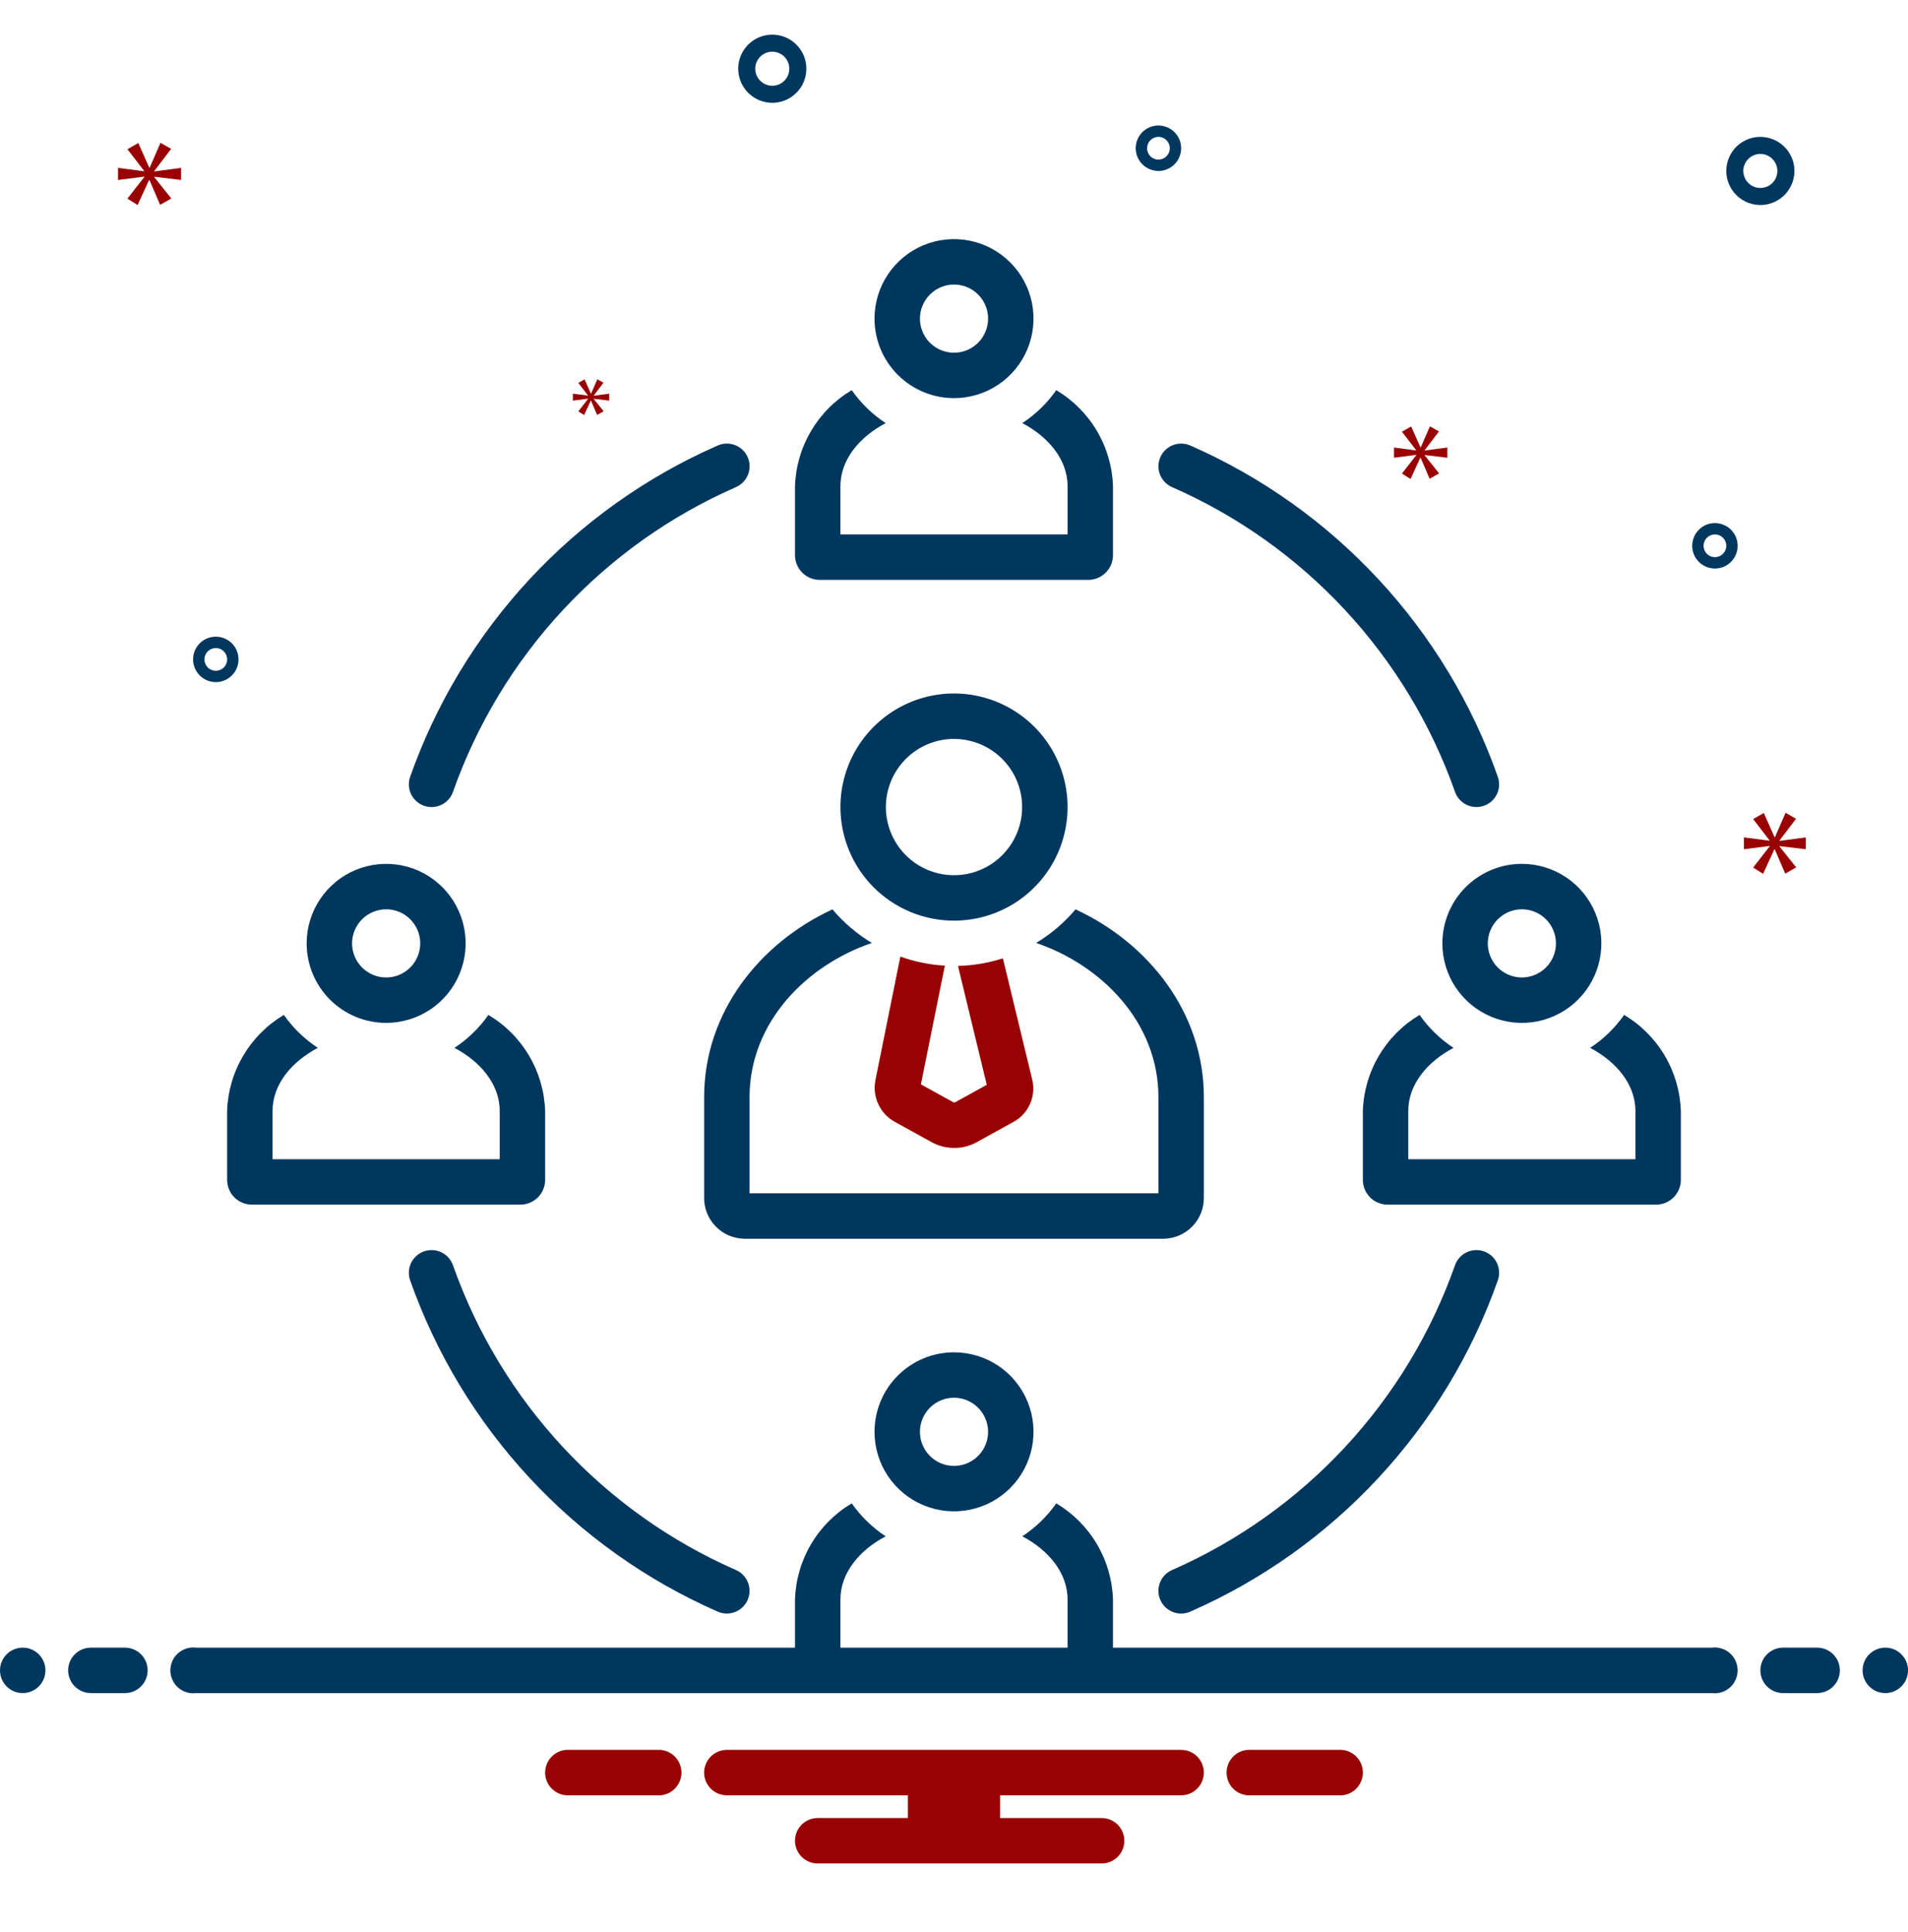 <svg width="80" height="81" viewBox="0 0 80 81" fill="none" xmlns="http://www.w3.org/2000/svg">
<path d="M33.333 23.301C33.341 23.576 33.458 23.837 33.657 24.026C33.857 24.215 34.124 24.317 34.399 24.309H45.6C45.875 24.317 46.142 24.215 46.342 24.026C46.541 23.837 46.658 23.576 46.666 23.301V20.38C46.639 19.564 46.407 18.767 45.992 18.064C45.576 17.361 44.99 16.773 44.288 16.356C43.905 16.903 43.422 17.371 42.864 17.737C43.944 18.306 44.762 19.255 44.762 20.38V22.405H35.238V20.38C35.238 19.256 36.055 18.306 37.136 17.738C36.578 17.371 36.095 16.903 35.712 16.356C35.009 16.773 34.423 17.361 34.008 18.064C33.592 18.767 33.36 19.564 33.333 20.38V23.301Z" fill="#00375F"/>
<path d="M40 16.691C40.66 16.691 41.304 16.495 41.852 16.129C42.4 15.762 42.828 15.242 43.08 14.633C43.332 14.024 43.398 13.353 43.27 12.707C43.141 12.06 42.824 11.466 42.357 11C41.891 10.534 41.297 10.216 40.651 10.088C40.004 9.959 39.334 10.025 38.725 10.277C38.116 10.53 37.595 10.957 37.229 11.505C36.862 12.053 36.667 12.698 36.667 13.357C36.667 14.241 37.018 15.089 37.643 15.714C38.269 16.339 39.116 16.69 40 16.691ZM40 11.929C40.283 11.929 40.559 12.012 40.794 12.169C41.029 12.326 41.212 12.549 41.32 12.81C41.428 13.072 41.457 13.359 41.401 13.636C41.346 13.913 41.21 14.168 41.011 14.367C40.811 14.567 40.556 14.703 40.279 14.758C40.002 14.813 39.715 14.785 39.454 14.677C39.193 14.569 38.969 14.386 38.812 14.151C38.656 13.916 38.572 13.64 38.572 13.357C38.572 12.978 38.723 12.615 38.991 12.347C39.258 12.08 39.622 11.929 40 11.929Z" fill="#00375F"/>
<path d="M68.571 46.571V48.595H59.047V46.571C59.047 45.446 59.865 44.497 60.945 43.928C60.387 43.562 59.904 43.093 59.521 42.547C58.819 42.964 58.233 43.551 57.817 44.254C57.401 44.958 57.169 45.754 57.143 46.571V49.491C57.151 49.766 57.267 50.027 57.467 50.216C57.667 50.405 57.934 50.507 58.209 50.5H69.409C69.684 50.507 69.951 50.405 70.151 50.216C70.351 50.027 70.468 49.766 70.476 49.491V46.571C70.449 45.754 70.217 44.958 69.801 44.255C69.386 43.551 68.8 42.964 68.097 42.547C67.714 43.093 67.231 43.562 66.673 43.928C67.754 44.497 68.571 45.446 68.571 46.571Z" fill="#00375F"/>
<path d="M60.477 39.548C60.477 40.207 60.672 40.851 61.038 41.4C61.405 41.948 61.925 42.375 62.534 42.627C63.143 42.88 63.814 42.946 64.46 42.817C65.107 42.688 65.701 42.371 66.167 41.905C66.633 41.438 66.951 40.844 67.079 40.198C67.208 39.551 67.142 38.881 66.889 38.272C66.637 37.663 66.21 37.142 65.662 36.776C65.114 36.41 64.469 36.214 63.81 36.214C62.926 36.214 62.078 36.566 61.453 37.191C60.828 37.816 60.477 38.664 60.477 39.548ZM63.81 38.119C64.092 38.119 64.369 38.203 64.604 38.36C64.838 38.517 65.022 38.74 65.13 39.001C65.238 39.262 65.266 39.549 65.211 39.826C65.156 40.103 65.02 40.358 64.82 40.558C64.62 40.758 64.366 40.894 64.089 40.949C63.812 41.004 63.524 40.976 63.263 40.867C63.002 40.759 62.779 40.576 62.622 40.341C62.465 40.106 62.381 39.83 62.381 39.548C62.382 39.169 62.532 38.806 62.8 38.538C63.068 38.27 63.431 38.12 63.81 38.119Z" fill="#00375F"/>
<path d="M9.523 49.491C9.531 49.766 9.648 50.027 9.848 50.216C10.048 50.405 10.315 50.507 10.59 50.5H21.79C22.065 50.507 22.332 50.405 22.532 50.216C22.732 50.027 22.849 49.766 22.857 49.491V46.571C22.83 45.754 22.598 44.958 22.182 44.255C21.767 43.551 21.18 42.964 20.478 42.547C20.095 43.093 19.612 43.562 19.054 43.928C20.134 44.497 20.952 45.446 20.952 46.571V48.595H11.428V46.571C11.428 45.446 12.246 44.497 13.326 43.928C12.768 43.562 12.285 43.093 11.902 42.547C11.2 42.964 10.614 43.551 10.198 44.255C9.782 44.958 9.55 45.754 9.523 46.571V49.491Z" fill="#00375F"/>
<path d="M16.191 42.881C16.85 42.881 17.494 42.685 18.043 42.319C18.591 41.953 19.018 41.432 19.27 40.823C19.523 40.214 19.589 39.544 19.46 38.897C19.331 38.251 19.014 37.657 18.548 37.191C18.082 36.724 17.488 36.407 16.841 36.278C16.195 36.15 15.524 36.216 14.915 36.468C14.306 36.72 13.786 37.148 13.419 37.696C13.053 38.244 12.857 38.888 12.857 39.548C12.857 40.432 13.209 41.279 13.834 41.904C14.459 42.53 15.307 42.881 16.191 42.881ZM16.191 38.119C16.473 38.119 16.75 38.203 16.984 38.36C17.219 38.517 17.402 38.74 17.511 39.001C17.619 39.262 17.647 39.549 17.592 39.826C17.537 40.103 17.401 40.358 17.201 40.558C17.001 40.758 16.747 40.894 16.47 40.949C16.192 41.004 15.905 40.976 15.644 40.867C15.383 40.759 15.16 40.576 15.003 40.341C14.846 40.106 14.762 39.83 14.762 39.548C14.763 39.169 14.913 38.806 15.181 38.538C15.449 38.27 15.812 38.12 16.191 38.119Z" fill="#00375F"/>
<path d="M36.667 60.024C36.667 60.683 36.862 61.328 37.229 61.876C37.595 62.424 38.116 62.851 38.725 63.103C39.334 63.356 40.004 63.422 40.651 63.293C41.297 63.164 41.891 62.847 42.357 62.381C42.824 61.915 43.141 61.321 43.27 60.674C43.398 60.028 43.332 59.357 43.08 58.748C42.828 58.139 42.4 57.618 41.852 57.252C41.304 56.886 40.66 56.691 40 56.691C39.116 56.691 38.269 57.042 37.643 57.667C37.018 58.292 36.667 59.14 36.667 60.024ZM41.429 60.024C41.429 60.306 41.345 60.583 41.188 60.818C41.031 61.052 40.808 61.236 40.547 61.344C40.286 61.452 39.999 61.48 39.722 61.425C39.444 61.37 39.19 61.234 38.99 61.034C38.79 60.834 38.654 60.58 38.599 60.303C38.544 60.025 38.572 59.738 38.681 59.477C38.789 59.216 38.972 58.993 39.207 58.836C39.442 58.679 39.718 58.595 40 58.595C40.379 58.596 40.742 58.746 41.01 59.014C41.278 59.282 41.428 59.645 41.429 60.024Z" fill="#00375F"/>
<path d="M50.476 50.196V45.995C50.476 42.434 48.143 39.531 45.096 38.122C44.626 38.678 44.068 39.154 43.445 39.53C46.184 40.461 48.571 42.857 48.571 45.995V50.024H31.428V45.995C31.428 42.857 33.816 40.461 36.555 39.53C35.932 39.154 35.374 38.678 34.904 38.122C31.857 39.531 29.524 42.434 29.524 45.995V50.196C29.516 50.648 29.689 51.084 30.003 51.409C30.317 51.734 30.748 51.921 31.2 51.929H48.8C49.252 51.921 49.682 51.734 49.996 51.409C50.311 51.084 50.483 50.648 50.476 50.196Z" fill="#00375F"/>
<path d="M17.783 33.781C17.901 33.822 18.027 33.839 18.151 33.832C18.276 33.825 18.399 33.793 18.511 33.738C18.624 33.683 18.724 33.607 18.807 33.513C18.89 33.42 18.954 33.311 18.995 33.192C19.993 30.364 21.561 27.771 23.602 25.574C25.643 23.377 28.114 21.622 30.861 20.419C30.975 20.368 31.079 20.296 31.165 20.205C31.252 20.115 31.32 20.008 31.365 19.891C31.41 19.775 31.432 19.65 31.429 19.525C31.426 19.4 31.399 19.276 31.348 19.162C31.297 19.048 31.225 18.944 31.134 18.858C31.044 18.771 30.937 18.704 30.82 18.659C30.703 18.614 30.579 18.592 30.454 18.595C30.328 18.598 30.205 18.626 30.091 18.677C27.105 19.986 24.419 21.895 22.201 24.285C19.983 26.675 18.279 29.494 17.195 32.57C17.154 32.688 17.137 32.813 17.144 32.938C17.152 33.062 17.184 33.185 17.238 33.297C17.293 33.41 17.369 33.51 17.463 33.593C17.556 33.676 17.665 33.74 17.783 33.781Z" fill="#00375F"/>
<path d="M48.653 19.163C48.602 19.277 48.575 19.4 48.572 19.525C48.569 19.65 48.59 19.775 48.635 19.891C48.681 20.008 48.748 20.114 48.835 20.205C48.921 20.296 49.024 20.368 49.139 20.419C51.886 21.622 54.356 23.377 56.397 25.574C58.438 27.771 60.007 30.364 61.005 33.192C61.046 33.31 61.109 33.419 61.192 33.513C61.275 33.606 61.376 33.683 61.489 33.737C61.601 33.792 61.723 33.824 61.848 33.831C61.973 33.839 62.098 33.822 62.216 33.781C62.334 33.74 62.443 33.676 62.537 33.593C62.63 33.51 62.706 33.41 62.761 33.297C62.816 33.185 62.848 33.062 62.855 32.938C62.862 32.813 62.845 32.688 62.804 32.57C61.72 29.494 60.017 26.675 57.798 24.285C55.58 21.895 52.895 19.986 49.909 18.677C49.678 18.575 49.416 18.569 49.18 18.66C48.945 18.751 48.755 18.932 48.653 19.163Z" fill="#00375F"/>
<path d="M30.861 65.82C28.114 64.616 25.643 62.861 23.602 60.664C21.561 58.467 19.993 55.874 18.995 53.046C18.954 52.928 18.89 52.819 18.807 52.725C18.724 52.631 18.624 52.555 18.511 52.5C18.399 52.446 18.276 52.414 18.152 52.406C18.027 52.399 17.902 52.416 17.783 52.457C17.665 52.498 17.556 52.562 17.463 52.645C17.369 52.728 17.293 52.828 17.238 52.941C17.184 53.053 17.152 53.175 17.144 53.3C17.137 53.425 17.154 53.55 17.195 53.669C18.279 56.744 19.983 59.563 22.201 61.953C24.419 64.343 27.105 66.252 30.091 67.561C30.322 67.663 30.584 67.669 30.819 67.578C31.054 67.487 31.244 67.306 31.346 67.075C31.448 66.844 31.454 66.582 31.363 66.347C31.272 66.112 31.092 65.922 30.861 65.82Z" fill="#00375F"/>
<path d="M49.524 67.643C49.657 67.643 49.788 67.615 49.909 67.561C52.895 66.252 55.58 64.343 57.798 61.953C60.016 59.563 61.72 56.744 62.804 53.669C62.887 53.43 62.871 53.168 62.761 52.941C62.651 52.714 62.455 52.54 62.216 52.457C61.977 52.375 61.715 52.39 61.488 52.501C61.261 52.611 61.087 52.807 61.005 53.046C60.006 55.874 58.438 58.467 56.397 60.664C54.356 62.861 51.885 64.616 49.139 65.82C48.939 65.908 48.775 66.062 48.676 66.257C48.576 66.451 48.547 66.674 48.592 66.888C48.637 67.101 48.754 67.293 48.924 67.43C49.094 67.568 49.306 67.643 49.524 67.643Z" fill="#00375F"/>
<path d="M40 38.595C40.942 38.595 41.863 38.316 42.646 37.793C43.429 37.269 44.039 36.526 44.4 35.656C44.76 34.785 44.854 33.828 44.671 32.904C44.487 31.98 44.033 31.132 43.367 30.466C42.701 29.8 41.853 29.347 40.929 29.163C40.005 28.979 39.048 29.073 38.178 29.434C37.308 29.794 36.564 30.405 36.041 31.188C35.517 31.971 35.238 32.892 35.238 33.834C35.239 35.096 35.74 36.307 36.633 37.2C37.526 38.093 38.737 38.595 40 38.595ZM40 30.976C40.565 30.976 41.118 31.144 41.587 31.458C42.057 31.772 42.424 32.218 42.64 32.74C42.856 33.262 42.913 33.836 42.802 34.391C42.692 34.945 42.42 35.454 42.021 35.853C41.621 36.253 41.112 36.525 40.558 36.636C40.004 36.746 39.429 36.689 38.907 36.473C38.385 36.257 37.939 35.891 37.625 35.421C37.311 34.951 37.143 34.399 37.143 33.834C37.144 33.076 37.445 32.35 37.981 31.814C38.516 31.278 39.243 30.977 40 30.976Z" fill="#00375F"/>
<path d="M73.809 8.595C74.092 8.595 74.368 8.511 74.603 8.354C74.838 8.198 75.021 7.974 75.129 7.713C75.237 7.452 75.266 7.165 75.211 6.888C75.155 6.611 75.019 6.356 74.82 6.157C74.62 5.957 74.365 5.821 74.088 5.766C73.811 5.71 73.524 5.739 73.263 5.847C73.002 5.955 72.779 6.138 72.622 6.373C72.465 6.608 72.381 6.884 72.381 7.167C72.381 7.545 72.532 7.909 72.8 8.176C73.068 8.444 73.431 8.595 73.809 8.595ZM73.809 6.452C73.951 6.452 74.089 6.494 74.206 6.573C74.324 6.651 74.415 6.763 74.469 6.893C74.523 7.024 74.538 7.167 74.51 7.306C74.482 7.445 74.414 7.572 74.314 7.672C74.215 7.772 74.087 7.84 73.949 7.867C73.81 7.895 73.667 7.881 73.536 7.827C73.406 7.773 73.294 7.681 73.216 7.564C73.137 7.446 73.095 7.308 73.095 7.167C73.095 6.977 73.171 6.796 73.305 6.662C73.439 6.528 73.62 6.453 73.809 6.452Z" fill="#00375F"/>
<path d="M32.381 4.31C32.663 4.31 32.94 4.226 33.174 4.069C33.409 3.912 33.592 3.689 33.7 3.428C33.809 3.167 33.837 2.879 33.782 2.602C33.727 2.325 33.591 2.071 33.391 1.871C33.191 1.671 32.937 1.535 32.659 1.48C32.382 1.425 32.095 1.453 31.834 1.561C31.573 1.669 31.35 1.852 31.193 2.087C31.036 2.322 30.952 2.598 30.952 2.881C30.953 3.26 31.103 3.623 31.371 3.891C31.639 4.158 32.002 4.309 32.381 4.31ZM32.381 2.167C32.522 2.167 32.66 2.209 32.778 2.287C32.895 2.366 32.987 2.477 33.041 2.608C33.095 2.738 33.109 2.882 33.081 3.02C33.054 3.159 32.986 3.286 32.886 3.386C32.786 3.486 32.659 3.554 32.52 3.582C32.382 3.609 32.238 3.595 32.107 3.541C31.977 3.487 31.865 3.395 31.787 3.278C31.708 3.16 31.666 3.022 31.666 2.881C31.667 2.692 31.742 2.51 31.876 2.376C32.01 2.242 32.191 2.167 32.381 2.167Z" fill="#00375F"/>
<path d="M71.904 21.929C71.716 21.929 71.532 21.984 71.375 22.089C71.219 22.194 71.097 22.343 71.025 22.517C70.953 22.691 70.934 22.882 70.971 23.067C71.007 23.252 71.098 23.421 71.231 23.554C71.364 23.688 71.534 23.778 71.719 23.815C71.903 23.852 72.095 23.833 72.269 23.761C72.443 23.689 72.592 23.567 72.696 23.41C72.801 23.253 72.857 23.069 72.857 22.881C72.857 22.628 72.756 22.386 72.578 22.208C72.399 22.029 72.157 21.929 71.904 21.929ZM71.904 23.357C71.81 23.357 71.718 23.329 71.64 23.277C71.562 23.225 71.501 23.15 71.465 23.063C71.428 22.976 71.419 22.88 71.438 22.788C71.456 22.696 71.501 22.611 71.568 22.544C71.634 22.478 71.719 22.432 71.812 22.414C71.904 22.396 72 22.405 72.087 22.441C72.174 22.477 72.248 22.538 72.3 22.616C72.353 22.695 72.381 22.787 72.381 22.881C72.381 23.007 72.33 23.128 72.241 23.218C72.152 23.307 72.031 23.357 71.904 23.357Z" fill="#00375F"/>
<path d="M48.572 7.167C48.76 7.167 48.944 7.111 49.101 7.006C49.257 6.902 49.379 6.753 49.451 6.579C49.523 6.405 49.542 6.213 49.506 6.028C49.469 5.844 49.378 5.674 49.245 5.541C49.112 5.408 48.942 5.317 48.757 5.28C48.573 5.243 48.381 5.262 48.207 5.334C48.033 5.406 47.884 5.529 47.78 5.685C47.675 5.842 47.619 6.026 47.619 6.214C47.619 6.467 47.72 6.709 47.898 6.887C48.077 7.066 48.319 7.166 48.572 7.167ZM48.572 5.738C48.666 5.738 48.758 5.766 48.836 5.818C48.914 5.871 48.975 5.945 49.011 6.032C49.047 6.119 49.057 6.215 49.039 6.307C49.02 6.4 48.975 6.484 48.908 6.551C48.842 6.618 48.757 6.663 48.664 6.681C48.572 6.7 48.476 6.69 48.389 6.654C48.302 6.618 48.228 6.557 48.176 6.479C48.123 6.401 48.095 6.308 48.095 6.214C48.096 6.088 48.146 5.967 48.235 5.878C48.324 5.788 48.445 5.738 48.572 5.738Z" fill="#00375F"/>
<path d="M9.048 28.595C9.236 28.595 9.421 28.539 9.577 28.435C9.734 28.33 9.856 28.181 9.928 28.007C10 27.833 10.019 27.642 9.982 27.457C9.945 27.272 9.855 27.103 9.722 26.969C9.588 26.836 9.419 26.745 9.234 26.709C9.049 26.672 8.858 26.691 8.684 26.763C8.51 26.835 8.361 26.957 8.256 27.114C8.152 27.27 8.096 27.454 8.096 27.643C8.096 27.895 8.196 28.137 8.375 28.316C8.554 28.494 8.796 28.595 9.048 28.595ZM9.048 27.167C9.142 27.167 9.234 27.195 9.313 27.247C9.391 27.299 9.452 27.374 9.488 27.461C9.524 27.548 9.534 27.643 9.515 27.736C9.497 27.828 9.451 27.913 9.385 27.98C9.318 28.046 9.233 28.091 9.141 28.11C9.049 28.128 8.953 28.119 8.866 28.083C8.779 28.047 8.704 27.986 8.652 27.907C8.6 27.829 8.572 27.737 8.572 27.643C8.572 27.517 8.622 27.396 8.712 27.306C8.801 27.217 8.922 27.167 9.048 27.167Z" fill="#00375F"/>
<path d="M0.952 70.976C1.478 70.976 1.905 70.55 1.905 70.024C1.905 69.498 1.478 69.071 0.952 69.071C0.426 69.071 0 69.498 0 70.024C0 70.55 0.426 70.976 0.952 70.976Z" fill="#00375F"/>
<path d="M5.238 69.071H3.81C3.557 69.071 3.315 69.172 3.136 69.35C2.958 69.529 2.857 69.771 2.857 70.024C2.857 70.276 2.958 70.519 3.136 70.697C3.315 70.876 3.557 70.976 3.81 70.976H5.238C5.491 70.976 5.733 70.876 5.912 70.697C6.09 70.519 6.191 70.276 6.191 70.024C6.191 69.771 6.09 69.529 5.912 69.35C5.733 69.172 5.491 69.071 5.238 69.071Z" fill="#00375F"/>
<path d="M76.191 69.071H74.762C74.509 69.071 74.267 69.172 74.088 69.35C73.91 69.529 73.81 69.771 73.81 70.024C73.81 70.276 73.91 70.519 74.088 70.697C74.267 70.876 74.509 70.976 74.762 70.976H76.191C76.443 70.976 76.685 70.876 76.864 70.697C77.043 70.519 77.143 70.276 77.143 70.024C77.143 69.771 77.043 69.529 76.864 69.35C76.685 69.172 76.443 69.071 76.191 69.071Z" fill="#00375F"/>
<path d="M79.048 70.976C79.574 70.976 80.001 70.55 80.001 70.024C80.001 69.498 79.574 69.071 79.048 69.071C78.522 69.071 78.096 69.498 78.096 70.024C78.096 70.55 78.522 70.976 79.048 70.976Z" fill="#00375F"/>
<path d="M71.772 69.072H46.666V67.047C46.639 66.231 46.407 65.434 45.992 64.731C45.576 64.028 44.99 63.44 44.288 63.023C43.905 63.569 43.421 64.038 42.864 64.404C43.944 64.973 44.761 65.922 44.761 67.047V69.072H35.238V67.047C35.238 65.922 36.055 64.973 37.135 64.404C36.578 64.038 36.094 63.569 35.712 63.023C35.009 63.44 34.423 64.027 34.007 64.731C33.592 65.434 33.36 66.231 33.333 67.047V69.072H8.227C8.092 69.054 7.954 69.065 7.824 69.105C7.693 69.145 7.572 69.212 7.469 69.302C7.367 69.392 7.284 69.503 7.228 69.628C7.172 69.752 7.143 69.887 7.143 70.024C7.143 70.16 7.172 70.296 7.228 70.42C7.284 70.544 7.367 70.656 7.469 70.746C7.572 70.836 7.693 70.903 7.824 70.943C7.954 70.983 8.092 70.994 8.227 70.976H71.772C71.907 70.994 72.045 70.983 72.175 70.943C72.306 70.903 72.427 70.836 72.53 70.746C72.632 70.656 72.715 70.544 72.771 70.42C72.827 70.296 72.856 70.16 72.856 70.024C72.856 69.887 72.827 69.752 72.771 69.628C72.715 69.503 72.632 69.392 72.53 69.302C72.427 69.212 72.306 69.145 72.175 69.105C72.045 69.065 71.907 69.054 71.772 69.072Z" fill="#00375F"/>
<path d="M37.528 47.035L39.053 47.876C39.346 48.04 39.678 48.125 40.014 48.122C40.34 48.126 40.661 48.045 40.946 47.886L42.507 47.025C42.815 46.853 43.057 46.585 43.196 46.261C43.334 45.937 43.363 45.577 43.275 45.236L42.05 40.174C41.441 40.37 40.806 40.477 40.167 40.492L41.374 45.476L40.045 46.211C40.028 46.216 39.989 46.216 39.991 46.218L38.612 45.458L39.617 40.481C38.98 40.445 38.352 40.317 37.751 40.101L36.707 45.273C36.637 45.616 36.679 45.973 36.827 46.29C36.974 46.607 37.22 46.868 37.528 47.035Z" fill="#990202"/>
<path d="M6.468 7.172L7.176 6.241L6.729 5.988L6.275 7.03H6.26L5.798 5.995L5.343 6.256L6.043 7.165V7.18L4.948 7.038V7.545L6.051 7.403V7.418L5.343 8.327L5.768 8.595L6.253 7.545H6.267L6.714 8.588L7.183 8.32L6.468 7.425V7.41L7.593 7.545V7.038L6.468 7.187V7.172Z" fill="#990202"/>
<path d="M24.656 16.722L24.248 17.246L24.492 17.4L24.771 16.795H24.78L25.037 17.396L25.308 17.241L24.896 16.726V16.718L25.543 16.795V16.503L24.896 16.589V16.581L25.303 16.044L25.046 15.899L24.784 16.499H24.776L24.51 15.902L24.248 16.053L24.651 16.576V16.585L24.02 16.503V16.795L24.656 16.714V16.722Z" fill="#990202"/>
<path d="M75.714 35.601V35.105L74.611 35.251V35.236L75.306 34.323L74.867 34.074L74.421 35.097H74.406L73.954 34.081L73.507 34.338L74.194 35.229V35.244L73.12 35.105V35.601L74.201 35.463V35.478L73.507 36.369L73.924 36.632L74.399 35.601H74.413L74.852 36.625L75.312 36.362L74.611 35.485V35.47L75.714 35.601Z" fill="#990202"/>
<path d="M59.734 18.874L60.334 18.086L59.955 17.872L59.571 18.754H59.558L59.167 17.878L58.782 18.099L59.375 18.868V18.881L58.448 18.761V19.189L59.382 19.07V19.082L58.782 19.851L59.142 20.079L59.552 19.189H59.564L59.943 20.072L60.34 19.845L59.734 19.089V19.076L60.686 19.189V18.761L59.734 18.887V18.874Z" fill="#990202"/>
<path d="M56.264 73.357H52.308C52.068 73.376 51.845 73.485 51.682 73.661C51.519 73.838 51.429 74.069 51.429 74.309C51.429 74.55 51.519 74.781 51.682 74.958C51.845 75.134 52.068 75.243 52.308 75.262H56.264C56.503 75.243 56.727 75.134 56.89 74.958C57.053 74.781 57.143 74.55 57.143 74.309C57.143 74.069 57.053 73.838 56.89 73.661C56.727 73.485 56.503 73.376 56.264 73.357Z" fill="#990202"/>
<path d="M27.693 73.357H23.736C23.497 73.376 23.274 73.485 23.111 73.661C22.948 73.838 22.857 74.069 22.857 74.309C22.857 74.55 22.948 74.781 23.111 74.958C23.274 75.134 23.497 75.243 23.736 75.262H27.693C27.932 75.243 28.155 75.134 28.318 74.958C28.481 74.781 28.572 74.55 28.572 74.309C28.572 74.069 28.481 73.838 28.318 73.661C28.155 73.485 27.932 73.376 27.693 73.357Z" fill="#990202"/>
<path d="M49.523 73.357H30.476C30.223 73.357 29.981 73.457 29.802 73.636C29.624 73.815 29.523 74.057 29.523 74.309C29.523 74.562 29.624 74.804 29.802 74.983C29.981 75.162 30.223 75.262 30.476 75.262H38.066V76.214H34.285C34.033 76.214 33.791 76.315 33.612 76.493C33.433 76.672 33.333 76.914 33.333 77.167C33.333 77.419 33.433 77.662 33.612 77.84C33.791 78.019 34.033 78.119 34.285 78.119H46.19C46.443 78.119 46.685 78.019 46.864 77.84C47.042 77.662 47.142 77.419 47.142 77.167C47.142 76.914 47.042 76.672 46.864 76.493C46.685 76.315 46.443 76.214 46.19 76.214H41.933V75.262H49.523C49.776 75.262 50.018 75.162 50.197 74.983C50.376 74.804 50.476 74.562 50.476 74.309C50.476 74.057 50.376 73.815 50.197 73.636C50.018 73.457 49.776 73.357 49.523 73.357Z" fill="#990202"/>
</svg>
